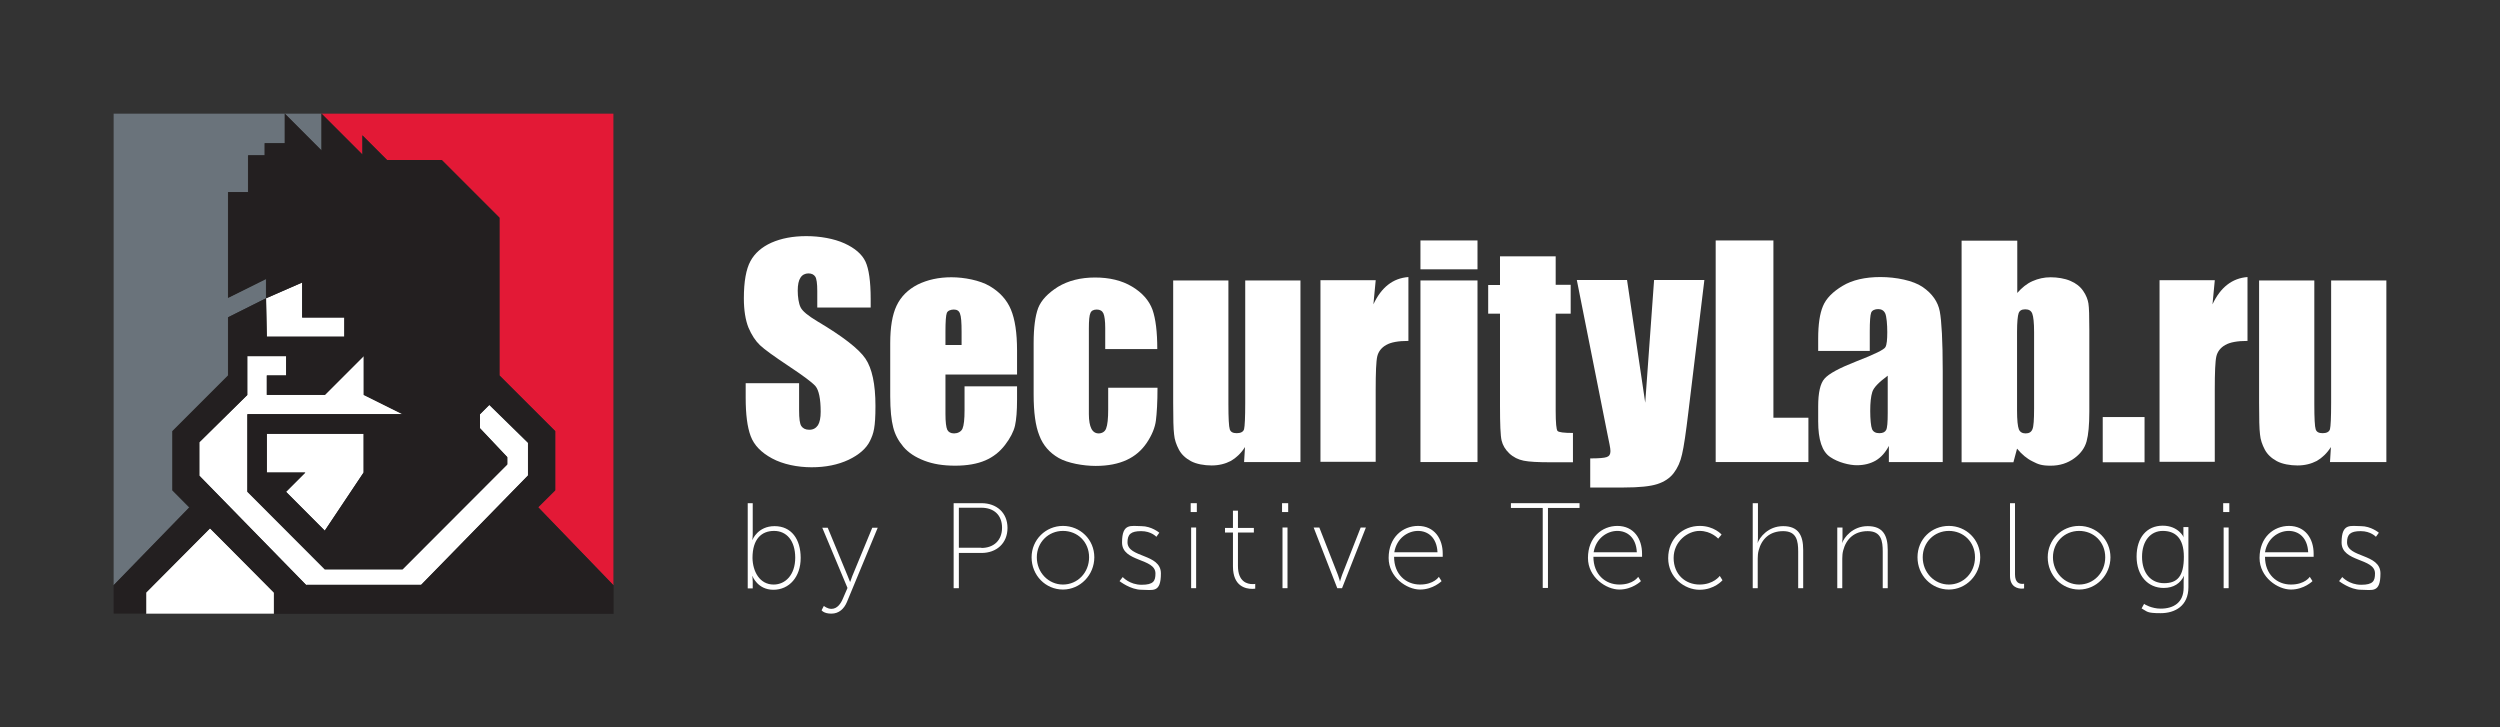 <?xml version="1.0" encoding="UTF-8"?> <svg xmlns="http://www.w3.org/2000/svg" id="Layer_1" version="1.1" viewBox="0 0 1100 320"><rect x="0" y="0" width="1100" height="320" fill="#333333" stroke="none"/><defs><style> .st0 { fill: #6a737b; } .st0, .st1, .st2, .st3 { fill-rule: evenodd; } .st1, .st4 { fill: #fff; } .st2 { fill: #e31936; } .st3 { fill: #231f20; } </style></defs><g><g><polygon class="st2" points="141.4 50 159.4 68 159.4 59.5 170.3 70.4 194.3 70.4 219.7 95.8 219.7 139.6 219.7 165.2 244.3 189.7 244.3 215.8 236.8 223.2 269.9 257.5 269.9 50 141.4 50"></polygon><polygon class="st1" points="87.7 209.3 134.8 257.5 185.2 257.5 232.3 209.3 232.3 194.9 215.3 178.2 211.2 182.3 211.2 188.5 223.2 201.2 223.2 204.4 177.1 250.6 142.9 250.6 108.8 216.4 108.8 182.3 177.1 182.3 160 173.8 160 156.7 142.9 173.8 117.4 173.8 117.4 165.2 125.9 165.2 125.9 156.7 108.8 156.7 108.8 173.8 87.7 194.6 87.7 209.3"></polygon><polygon class="st1" points="92.3 232.3 92.3 232.5 64.3 260.7 64.3 270 120.5 270 120.5 260.7 92.3 232.3"></polygon><polygon class="st1" points="142.9 233.5 160 207.9 160 199.4 160 190.8 117.4 190.8 117.4 199.4 117.4 207.9 134.4 207.9 125.9 216.4 142.9 233.5"></polygon><polygon class="st0" points="50 257.5 83.2 223.3 75.8 215.8 75.8 189.7 100.3 165.2 100.3 139.6 117 131.3 117 122.8 100.3 131.1 100.3 84.5 109.1 84.5 109.1 68.4 116.4 68.4 116.4 63 125.3 63 125.3 50 50 50 50 257.5"></polygon><polygon class="st1" points="151.5 148.2 151.5 139.7 132.9 139.7 132.9 124.3 117 131.3 117.4 148.2 151.5 148.2"></polygon><polygon class="st0" points="141.4 66.2 141.4 50 125.3 50 141.4 66.2"></polygon><path class="st3" d="M236.8,223.2l7.5-7.5v-26l-24.5-24.5v-69.4l-25.4-25.4h-24.1l-10.8-10.8v8.4l-18-18v16.2l-16.2-16.2v13h-8.8v5.3h-7.3v16.2h-8.8v46.5l16.7-8.3v8.5l15.9-6.9v15.4h18.5v8.4h-34.1l-.3-16.9-16.7,8.4v25.6l-24.5,24.5v26l7.5,7.5-33.4,34.3v12.5h14.3v-9.3l28.1-28.2h0c0-.1,28.2,28.3,28.2,28.3v9.3h149.4v-12.5l-33.2-34.4ZM134.8,257.5l-47.1-48.2v-14.7l21.1-20.8v-17.1h17.1v8.5h-8.5v8.5h25.6l17.1-17.1v17.1l17.1,8.5h-68.3v34.1l34.1,34.1h34.1l46.1-46.1v-3.2l-12-12.7v-6.2l4.1-4.1,17.1,16.6v14.4l-47.1,48.2h-50.5v.2ZM117.4,207.9v-17h42.6v17l-17.1,25.6-17.1-17.1,8.5-8.5h-16.9Z"></path></g><g><path class="st4" d="M383.1,135.3h-23.5v-7.2c0-3.4-.3-5.5-.9-6.4s-1.6-1.4-3-1.4-2.7.6-3.5,1.9c-.8,1.2-1.2,3.1-1.2,5.7s.4,5.7,1.3,7.4c.8,1.6,3.2,3.6,7.2,6,11.3,6.7,18.4,12.2,21.3,16.5s4.4,11.2,4.4,20.8-.8,12.1-2.4,15.4c-1.6,3.3-4.8,6.1-9.4,8.3-4.7,2.2-10.1,3.3-16.3,3.3s-12.6-1.3-17.4-3.9c-4.8-2.6-7.9-5.8-9.4-9.8s-2.2-9.6-2.2-16.9v-6.4h23.5v11.9c0,3.7.3,6,1,7s1.8,1.6,3.5,1.6,2.9-.7,3.8-2c.8-1.3,1.2-3.3,1.2-5.9,0-5.7-.8-9.5-2.3-11.3-1.6-1.8-5.6-4.7-11.9-8.9s-10.5-7.2-12.5-9.1c-2-1.9-3.7-4.5-5.1-7.8-1.3-3.3-2-7.6-2-12.8,0-7.5,1-12.9,2.9-16.4s5-6.2,9.2-8.1c4.3-1.9,9.4-2.9,15.4-2.9s12.2,1.1,16.8,3.2c4.6,2.1,7.7,4.8,9.2,8s2.3,8.7,2.3,16.5v3.7Z"></path><path class="st4" d="M447.5,164.8h-31.5v17.3c0,3.6.3,5.9.8,7,.5,1,1.5,1.6,3,1.6s3.1-.7,3.7-2.1c.6-1.4.9-4.1.9-8v-10.6h23.1v5.9c0,4.9-.3,8.7-.9,11.4-.6,2.6-2.1,5.5-4.4,8.5s-5.2,5.3-8.7,6.8-7.9,2.3-13.2,2.3-9.7-.7-13.6-2.2-7-3.5-9.2-6.1-3.7-5.4-4.5-8.6c-.8-3.1-1.3-7.6-1.3-13.6v-23.4c0-7,.9-12.5,2.8-16.5s5-7.1,9.3-9.3c4.3-2.1,9.2-3.2,14.8-3.2s12.5,1.3,16.9,3.9,7.5,6,9.3,10.3,2.7,10.3,2.7,18v10.6h0ZM423.1,151.8v-5.8c0-4.1-.2-6.8-.7-8-.4-1.2-1.3-1.8-2.7-1.8s-2.7.5-3.1,1.5-.6,3.8-.6,8.3v5.8h7.1Z"></path><path class="st4" d="M509.2,153.6h-22.9v-9.2c0-3.2-.3-5.4-.8-6.5s-1.5-1.7-2.9-1.7-2.4.5-2.8,1.5c-.5,1-.7,3.3-.7,6.8v37.7c0,2.9.4,5,1.1,6.4s1.8,2.1,3.2,2.1,2.8-.7,3.3-2.2c.6-1.5.9-4.3.9-8.4v-9.5h21.7c0,6.4-.3,11.2-.7,14.4-.4,3.2-1.8,6.5-4,9.8-2.3,3.4-5.2,5.9-8.9,7.6-3.7,1.7-8.2,2.6-13.6,2.6s-12.3-1.2-16.3-3.5-6.9-5.6-8.5-9.9c-1.7-4.2-2.5-10.2-2.5-18v-22.7c0-6.8.7-11.9,2-15.4,1.4-3.5,4.3-6.5,8.7-9.3,4.5-2.7,9.9-4.1,16.3-4.1s11.8,1.3,16.3,4c4.5,2.7,7.5,6.1,9,10.2,1.4,4,2.1,9.8,2.1,17.3Z"></path><path class="st4" d="M572.2,123.4v79.9h-24.8l.4-6.6c-1.7,2.7-3.8,4.7-6.2,6.1-2.5,1.3-5.3,2-8.5,2s-6.7-.6-9.1-1.9c-2.4-1.3-4.2-3-5.3-5.1s-1.9-4.3-2.1-6.7c-.3-2.3-.4-6.9-.4-13.8v-53.9h24.3v54.4c0,6.2.2,9.9.6,11.1.4,1.2,1.4,1.7,3.1,1.7s2.9-.6,3.2-1.8.5-5.1.5-11.6v-53.8s24.3,0,24.3,0Z"></path><path class="st4" d="M605.3,123.4l-1,10.5c3.5-7.5,8.6-11.5,15.4-12v28.1c-4.5,0-7.7.6-9.8,1.8s-3.4,2.9-3.9,5-.7,7.1-.7,14.8v31.6h-24.3v-79.9h24.3Z"></path><path class="st4" d="M650.1,105.8v12.7h-25.1v-12.7h25.1ZM650.1,123.4v79.9h-25.1v-79.9h25.1Z"></path><path class="st4" d="M684.5,112.7v12.6h6.6v12.7h-6.6v42.8c0,5.3.3,8.2.8,8.8s2.8.9,6.8.9v12.9h-9.8c-5.5,0-9.5-.2-11.9-.7s-4.5-1.5-6.3-3.2-2.9-3.6-3.4-5.7c-.5-2.1-.7-7.2-.7-15.2v-40.6h-5.2v-12.6h5.2v-12.6h24.5Z"></path><path class="st4" d="M749.9,123.4l-7,57.8c-1.1,9.2-2,15.4-2.8,18.7-.7,3.3-2,6.1-3.7,8.3s-4.1,3.8-7.2,4.8c-3.1,1-8,1.5-14.7,1.5h-14.8v-12.8c3.8,0,6.2-.2,7.3-.6,1.1-.4,1.6-1.2,1.6-2.6s-.5-3.4-1.5-8.4l-13.3-66.9h22.1l8,54,3.9-54h22.1v.2Z"></path><path class="st4" d="M780.3,105.8v78h15.4v19.5h-40.8v-97.5h25.4Z"></path><path class="st4" d="M822.9,154.4h-22.9v-5.4c0-6.2.7-11,2.1-14.3,1.4-3.4,4.3-6.3,8.6-8.9s9.9-3.9,16.7-3.9,14.4,1.5,18.6,4.4c4.2,2.9,6.7,6.5,7.5,10.7.8,4.2,1.3,13,1.3,26.2v40.1h-23.7v-7.1c-1.5,2.9-3.4,5-5.7,6.4-2.4,1.4-5.2,2.1-8.4,2.1s-8.2-1.2-11.7-3.6c-3.6-2.4-5.3-7.6-5.3-15.7v-6.6c0-6,.9-10.1,2.8-12.2,1.9-2.2,6.6-4.7,14-7.6,8-3.1,12.3-5.2,12.8-6.3.6-1.1.8-3.3.8-6.6s-.3-6.9-.9-8.2c-.6-1.3-1.7-1.9-3.1-1.9s-2.7.5-3.1,1.6c-.4,1.1-.6,3.8-.6,8.3v8.5h.2ZM830.6,165.3c-3.9,2.9-6.2,5.2-6.8,7.2-.6,1.9-.9,4.7-.9,8.3s.3,6.8.8,8,1.6,1.8,3.2,1.8,2.5-.5,3-1.4.7-3.4.7-7.4v-16.5Z"></path><path class="st4" d="M887.6,105.8v23.1c2-2.3,4.2-4.1,6.7-5.2s5.1-1.7,8-1.7,6.2.5,8.7,1.6c2.4,1,4.3,2.5,5.6,4.4,1.3,1.9,2,3.7,2.3,5.5s.4,5.7.4,11.6v36c0,5.9-.4,10.2-1.2,13.1-.8,2.9-2.6,5.4-5.5,7.5s-6.3,3.2-10.3,3.2-5.5-.6-8-1.9c-2.5-1.2-4.7-3.1-6.8-5.6l-1.6,6h-22.8v-97.5h24.5ZM895,146.1c0-4.1-.3-6.8-.8-8.1s-1.5-1.9-3.1-1.9-2.5.6-2.9,1.7c-.4,1.1-.7,3.9-.7,8.3v34.5c0,4.3.3,7,.8,8.3.5,1.2,1.5,1.8,3,1.8s2.5-.6,3-1.9c.5-1.2.7-4.2.7-9v-33.7Z"></path><path class="st4" d="M943.6,183.5v19.9h-18.4v-19.9h18.4Z"></path><path class="st4" d="M974.5,123.4l-1,10.5c3.5-7.5,8.7-11.5,15.4-12v28.1c-4.5,0-7.7.6-9.8,1.8s-3.4,2.9-3.9,5-.7,7.1-.7,14.8v31.6h-24.3v-79.9h24.3Z"></path><path class="st4" d="M1050,123.4v79.9h-24.8l.4-6.6c-1.7,2.7-3.8,4.7-6.2,6.1-2.5,1.3-5.3,2-8.5,2s-6.7-.6-9.1-1.9c-2.4-1.3-4.2-3-5.3-5.1s-1.9-4.3-2.1-6.7c-.3-2.3-.4-6.9-.4-13.8v-53.9h24.3v54.4c0,6.2.2,9.9.6,11.1.4,1.2,1.4,1.7,3.1,1.7s2.9-.6,3.2-1.8.5-5.1.5-11.6v-53.8s24.3,0,24.3,0Z"></path></g></g><g><path class="st4" d="M329,221.4h2.2v13.9c0,1.2-.2,2.2-.2,2.2h.1s2.3-6,9.7-6,11.5,5.7,11.5,14-5,14-12,14-9.2-6-9.2-6h-.1s.2,1,.2,2.4v3h-2.2v-37.5ZM340.4,257.2c5.2,0,9.5-4.3,9.5-11.8s-3.8-11.8-9.3-11.8-9.5,3.5-9.5,11.9c.1,5.9,3.1,11.7,9.3,11.7Z"></path><path class="st4" d="M362.5,266.6s1.5,1.3,3.3,1.3c2.6,0,4.2-2.3,5.2-4.8l1.9-4.4-11.1-26.5h2.4l8.8,21.3c.5,1.3,1,2.5,1,2.5h.1s.4-1.2.9-2.5l8.8-21.3h2.4l-13.6,32.8c-1.2,2.8-3.4,5-6.8,5s-4.3-1.5-4.3-1.5l1-1.9Z"></path><path class="st4" d="M419.6,221.4h12.3c6.5,0,11.4,4.1,11.4,10.9s-4.9,11-11.4,11h-10v15.5h-2.3v-37.4ZM431.8,241.1c5.4,0,9.1-3.3,9.1-8.9s-3.6-8.8-9.1-8.8h-9.9v17.6h9.9Z"></path><path class="st4" d="M467.7,231.4c7.6,0,13.8,6,13.8,13.8s-6.2,14.2-13.8,14.2-13.8-6.2-13.8-14.2c0-7.7,6.2-13.8,13.8-13.8ZM467.7,257.2c6.4,0,11.5-5.2,11.5-12s-5.1-11.6-11.5-11.6-11.5,5-11.5,11.6c0,6.8,5.2,12,11.5,12Z"></path><path class="st4" d="M494,253.9s3,3.4,8.3,3.4,6.1-1.7,6.1-5c0-6.8-14.7-4.9-14.7-13.6s4-7.2,8.5-7.2,7.9,2.9,7.9,2.9l-1.3,1.8s-2.2-2.5-6.7-2.5-6,1.4-6,4.9c0,6.9,14.7,4.9,14.7,13.7s-3.6,7.2-8.5,7.2-9.7-3.8-9.7-3.8l1.4-1.8Z"></path><path class="st4" d="M523.9,221.4h2.7v3.9h-2.7v-3.9ZM524.1,232.1h2.2v26.7h-2.2v-26.7Z"></path><path class="st4" d="M542.5,234.3h-3.5v-2h3.5v-7.6h2.2v7.6h7v2h-7v14.7c0,7.1,4.2,8,6.4,8s1.2-.1,1.2-.1v2.1s-.5.1-1.3.1c-2.8,0-8.5-1-8.5-9.9v-14.9h0Z"></path><path class="st4" d="M564.1,221.4h2.7v3.9h-2.7v-3.9ZM564.3,232.1h2.2v26.7h-2.2v-26.7Z"></path><path class="st4" d="M578.1,232.1h2.4l8.2,20.9c.5,1.3.9,2.9.9,2.9h0s.4-1.6.9-2.9l8.2-20.9h2.3l-10.5,26.7h-2.1l-10.4-26.7Z"></path><path class="st4" d="M623.9,231.4c7.3,0,10.9,5.7,10.9,12.2s0,1.4,0,1.4h-21.4c0,7.7,5.2,12.2,11.4,12.2s8.3-3.4,8.3-3.4l1.2,1.9s-3.7,3.7-9.5,3.7-13.8-5.4-13.8-13.9c0-9.1,6.2-14.1,13-14.1ZM632.5,243c-.3-6.5-4.2-9.4-8.6-9.4s-9.4,3.2-10.4,9.4h19Z"></path><path class="st4" d="M678.7,223.5h-13.9v-2.1h30.2v2.1h-13.9v35.2h-2.3v-35.2h0Z"></path><path class="st4" d="M711.6,231.4c7.3,0,10.9,5.7,10.9,12.2s0,1.4,0,1.4h-21.4c0,7.7,5.2,12.2,11.4,12.2s8.3-3.4,8.3-3.4l1.2,1.9s-3.7,3.7-9.5,3.7-13.8-5.4-13.8-13.9c0-9.1,6.2-14.1,13-14.1ZM720.2,243c-.3-6.5-4.2-9.4-8.6-9.4s-9.4,3.2-10.4,9.4h19Z"></path><path class="st4" d="M747.9,231.4c6.3,0,9.6,3.8,9.6,3.8l-1.5,1.8s-3-3.4-8.2-3.4-11.4,4.6-11.4,11.9,5.2,11.7,11.4,11.7,8.9-3.8,8.9-3.8l1.2,1.9s-3.5,4.2-10.1,4.2-13.8-5.4-13.8-13.9c0-8.6,6.4-14.2,13.9-14.2Z"></path><path class="st4" d="M771.3,221.4h2.2v15.4c0,1.2-.2,2.2-.2,2.2h0c.9-2.5,4.6-7.5,11.3-7.5s8.8,4.1,8.8,10.4v16.9h-2.2v-16.1c0-4.6-.6-9-6.6-9s-9.5,3.5-10.8,8.5c-.3,1.1-.4,2.4-.4,3.6v13h-2.2v-37.4h0Z"></path><path class="st4" d="M808.5,232.1h2.2v4.7c0,1.2-.2,2.2-.2,2.2h0c.9-2.5,4.6-7.5,11.3-7.5s8.8,4.1,8.8,10.4v16.9h-2.2v-16.1c0-4.6-.6-9-6.6-9s-9.5,3.5-10.8,8.5c-.3,1.1-.4,2.4-.4,3.6v13h-2.2v-26.7h0Z"></path><path class="st4" d="M857.5,231.4c7.6,0,13.8,6,13.8,13.8s-6.2,14.2-13.8,14.2-13.8-6.2-13.8-14.2,6.2-13.8,13.8-13.8ZM857.5,257.2c6.4,0,11.5-5.2,11.5-12s-5.1-11.6-11.5-11.6-11.5,5-11.5,11.6c0,6.8,5.2,12,11.5,12Z"></path><path class="st4" d="M884.4,221.4h2.2v31.3c0,3.7,1.9,4.2,3.2,4.2s.8-.1.8-.1v2.1s-.5.1-1,.1c-1.6,0-5.2-.6-5.2-5.6v-32Z"></path><path class="st4" d="M914.8,231.4c7.6,0,13.8,6,13.8,13.8s-6.2,14.2-13.8,14.2-13.8-6.2-13.8-14.2c0-7.7,6.1-13.8,13.8-13.8ZM914.8,257.2c6.4,0,11.5-5.2,11.5-12s-5.1-11.6-11.5-11.6-11.5,5-11.5,11.6,5.1,12,11.5,12Z"></path><path class="st4" d="M950.7,267.8c5.7,0,10.1-2.7,10.1-9.2v-3.1c0-1.2.2-2.2.2-2.2h0c-1.6,3.3-4.5,5.4-9,5.4-6.9,0-11.9-5.4-11.9-13.8s4.5-13.6,11.5-13.6,9.3,5.2,9.3,5.2h0s-.2-.4-.2-1v-3.6h2.2v26.5c0,8.2-5.9,11.4-12.2,11.4s-5.8-.7-8.4-2.1l1.1-2c.1.2,3.4,2.1,7.2,2.1ZM960.9,245c0-8.6-4.1-11.4-9.3-11.4s-9.1,4.2-9.1,11.4,3.9,11.6,9.7,11.6,8.7-3,8.7-11.6Z"></path><path class="st4" d="M978.2,221.4h2.7v3.9h-2.7v-3.9ZM978.4,232.1h2.2v26.7h-2.2v-26.7Z"></path><path class="st4" d="M1007.1,231.4c7.3,0,10.9,5.7,10.9,12.2s0,1.4,0,1.4h-21.4c0,7.7,5.2,12.2,11.4,12.2s8.3-3.4,8.3-3.4l1.2,1.9s-3.7,3.7-9.5,3.7-13.8-5.4-13.8-13.9c0-9.1,6.2-14.1,13-14.1ZM1015.6,243c-.3-6.5-4.2-9.4-8.6-9.4s-9.4,3.2-10.4,9.4h19Z"></path><path class="st4" d="M1030.6,253.9s3,3.4,8.3,3.4,6.1-1.7,6.1-5c0-6.8-14.7-4.9-14.7-13.6s4-7.2,8.5-7.2,7.9,2.9,7.9,2.9l-1.3,1.8s-2.2-2.5-6.7-2.5-6,1.4-6,4.9c0,6.9,14.7,4.9,14.7,13.7s-3.6,7.2-8.5,7.2-9.7-3.8-9.7-3.8l1.4-1.8Z"></path></g></svg> 